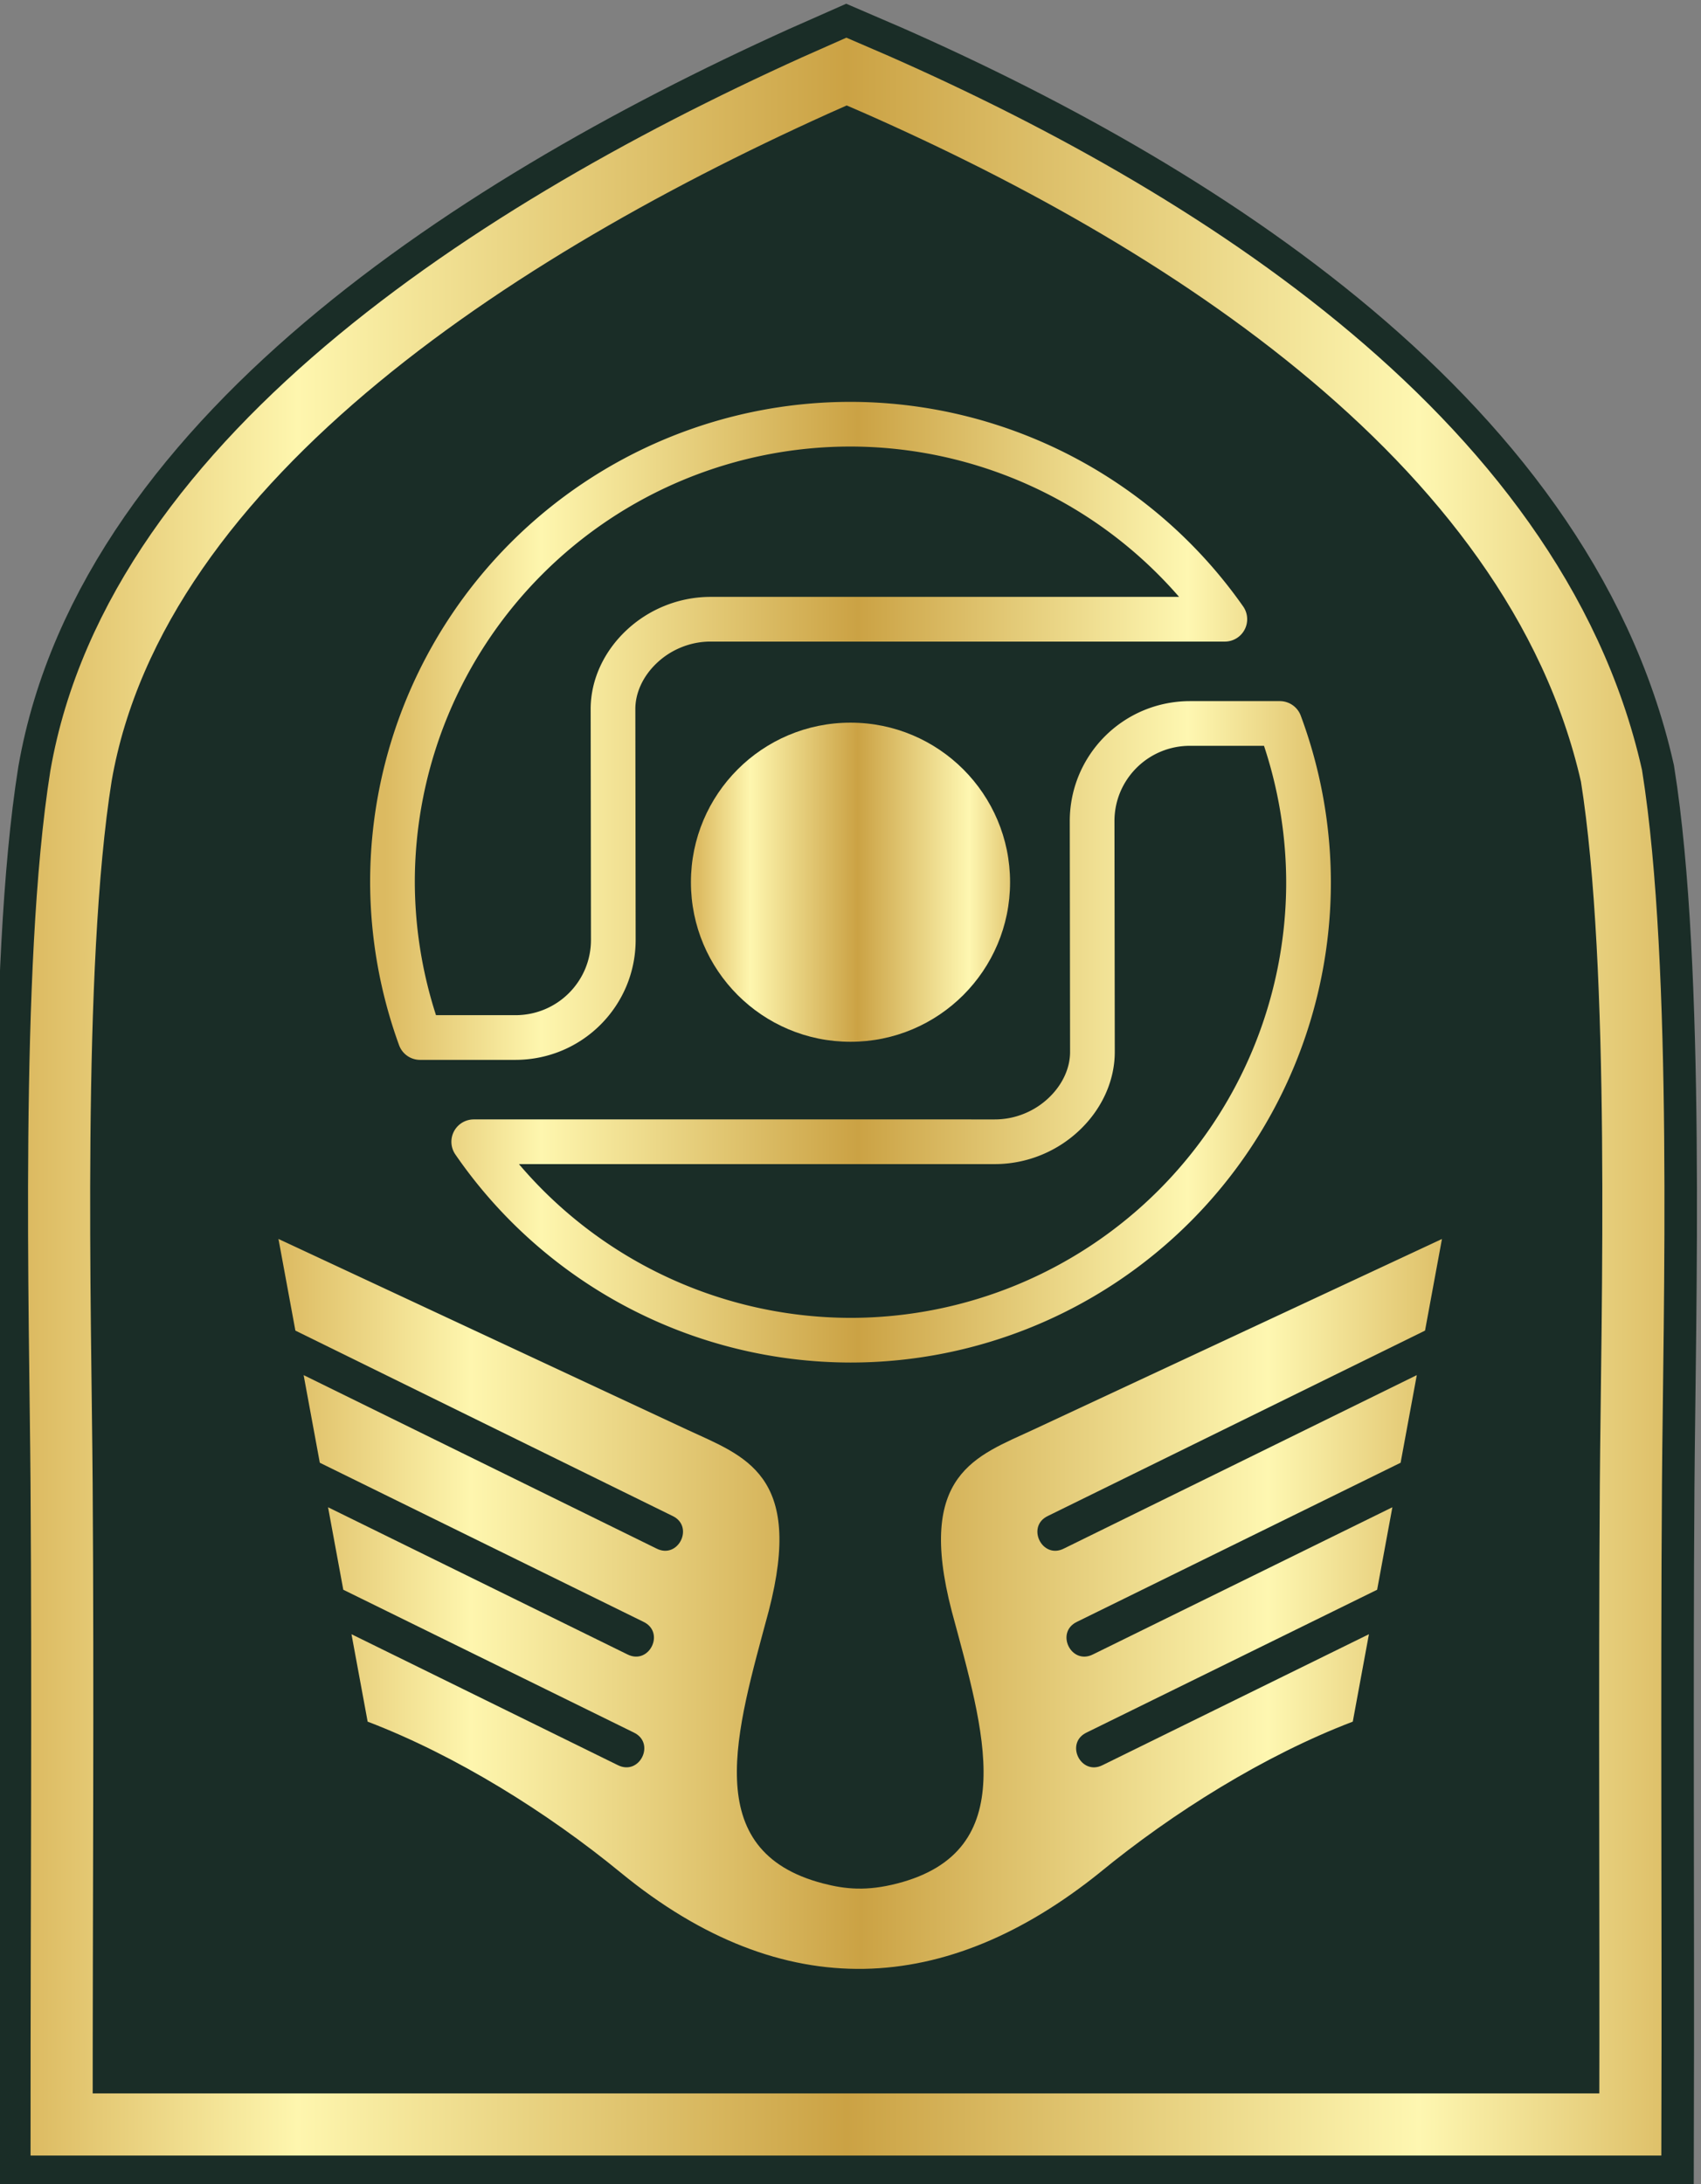 <?xml version="1.0" encoding="UTF-8" standalone="no"?>
<!-- Created with Inkscape (http://www.inkscape.org/) -->

<svg
   xmlns:dc="http://purl.org/dc/elements/1.1/"
   xmlns:cc="http://creativecommons.org/ns#"
   xmlns:rdf="http://www.w3.org/1999/02/22-rdf-syntax-ns#"
   xmlns:svg="http://www.w3.org/2000/svg"
   xmlns="http://www.w3.org/2000/svg"
   xmlns:xlink="http://www.w3.org/1999/xlink"
   xmlns:sodipodi="http://sodipodi.sourceforge.net/DTD/sodipodi-0.dtd"
   xmlns:inkscape="http://www.inkscape.org/namespaces/inkscape"
   width="50.358mm"
   height="64.669mm"
   viewBox="0 0 50.358 64.669"
   version="1.1"
   id="svg8554"
   inkscape:version="0.92.3 (2405546, 2018-03-11)"
   sodipodi:docname="IRGC-Aerial Service-Branch.svg">
  <rect x="0" y="0" width="50.358" height="64.669" fill="#808080" stroke="none"/>
  <defs
     id="defs8548">
    <linearGradient
       inkscape:collect="always"
       id="linearGradient11044">
      <stop
         style="stop-color:#dcba61;stop-opacity:1"
         offset="0"
         id="stop11034" />
      <stop
         id="stop11036"
         offset="0.165"
         style="stop-color:#fef6ae;stop-opacity:1" />
      <stop
         id="stop11038"
         offset="0.5"
         style="stop-color:#cba244;stop-opacity:1" />
      <stop
         style="stop-color:#fef7b1;stop-opacity:1"
         offset="0.85"
         id="stop11040" />
      <stop
         style="stop-color:#dec069;stop-opacity:1"
         offset="1"
         id="stop11042" />
    </linearGradient>
    <linearGradient
       inkscape:collect="always"
       xlink:href="#linearGradient11044"
       id="linearGradient5886"
       x1="26.197"
       y1="382.456"
       x2="88.19"
       y2="382.456"
       gradientUnits="userSpaceOnUse"
       gradientTransform="matrix(0.556,0,0,0.556,48.639,-43.981)" />
    <linearGradient
       inkscape:collect="always"
       xlink:href="#linearGradient11044"
       id="linearGradient7139"
       x1="439.981"
       y1="1662.376"
       x2="545.481"
       y2="1662.376"
       gradientUnits="userSpaceOnUse"
       gradientTransform="matrix(0.265,0,0,0.265,-50.237,-292.683)" />
    <linearGradient
       inkscape:collect="always"
       xlink:href="#linearGradient11044"
       id="linearGradient7183"
       x1="475.577"
       y1="1663.244"
       x2="511.286"
       y2="1663.244"
       gradientUnits="userSpaceOnUse"
       gradientTransform="matrix(0.265,0,0,0.265,-50.423,-292.913)" />
    <linearGradient
       inkscape:collect="always"
       xlink:href="#linearGradient11044"
       id="linearGradient847"
       gradientUnits="userSpaceOnUse"
       gradientTransform="matrix(0.265,0,0,0.265,-50.237,-292.683)"
       x1="439.981"
       y1="1662.376"
       x2="545.481"
       y2="1662.376" />
    <linearGradient
       inkscape:collect="always"
       xlink:href="#linearGradient11044"
       id="linearGradient862"
       x1="-377.529"
       y1="354.181"
       x2="-290.377"
       y2="354.181"
       gradientUnits="userSpaceOnUse" />
  </defs>
  <sodipodi:namedview
     id="base"
     pagecolor="#ffffff"
     bordercolor="#666666"
     borderopacity="1.0"
     inkscape:pageopacity="0.0"
     inkscape:pageshadow="2"
     inkscape:zoom="0.98994949"
     inkscape:cx="-164.59329"
     inkscape:cy="95.708857"
     inkscape:document-units="mm"
     inkscape:current-layer="layer1"
     showgrid="false"
     fit-margin-top="0"
     fit-margin-left="0"
     fit-margin-right="0"
     fit-margin-bottom="0"
     inkscape:window-width="1366"
     inkscape:window-height="715"
     inkscape:window-x="-8"
     inkscape:window-y="-8"
     inkscape:window-maximized="1" />
  <g
     inkscape:label="Layer 1"
     inkscape:groupmode="layer"
     id="layer1"
     transform="translate(-54.952,-121.035)">
    <g
       transform="matrix(0.556,0,0,0.556,265.683,-43.423)"
       id="g5141">
      <path
         sodipodi:nodetypes="cscccscc"
         inkscape:connector-curvature="0"
         id="path5143"
         d="m -292.203,408.992 c 0.03,-11.462 -0.049,-22.875 0.03,-34.113 0.065,-9.146 0.594,-27.491 -1.034,-37.702 -4.113,-18.174 -23.93,-30.334 -40.73,-37.503 -17.909,7.851 -37.791,20.419 -40.762,37.503 -1.628,10.21 -1.098,28.555 -1.034,37.702 0.079,11.239 0,22.651 0.001,34.113 z"
         style="fill:none;fill-opacity:1;stroke:#1a2d27;stroke-width:6.769;stroke-linecap:butt;stroke-linejoin:miter;stroke-miterlimit:4;stroke-dasharray:none;stroke-opacity:1" />
      <path
         style="fill:#1a2d27;fill-opacity:1;stroke:url(#linearGradient862);stroke-width:3.308;stroke-linecap:butt;stroke-linejoin:miter;stroke-miterlimit:4;stroke-dasharray:none;stroke-opacity:1"
         d="m -292.203,408.914 c 0.03,-11.462 -0.049,-22.875 0.03,-34.113 0.065,-9.146 0.594,-27.491 -1.034,-37.702 -4.113,-18.174 -23.93,-30.334 -40.73,-37.503 -17.909,7.851 -37.791,20.419 -40.762,37.503 -1.628,10.21 -1.098,28.555 -1.034,37.702 0.079,11.239 0,22.651 0.001,34.113 z"
         id="path5145"
         inkscape:connector-curvature="0"
         sodipodi:nodetypes="cscccscc" />
    </g>
    <path
       style="fill:url(#linearGradient5886);fill-opacity:1;fill-rule:evenodd;stroke:none;stroke-width:0.124px;stroke-linecap:butt;stroke-linejoin:miter;stroke-opacity:1"
       d="m 87.505,176.479 c 2.173,-1.784 4.874,-3.472 7.496,-4.473 l 0.478,-2.588 -7.883,3.875 c -0.647,0.328 -1.129,-0.653 -0.474,-0.965 l 8.6,-4.227 0.451,-2.442 -8.862,4.356 c -0.647,0.328 -1.129,-0.653 -0.474,-0.965 l 9.58,-4.709 0.479,-2.594 -10.44,5.131 c -0.651,0.34 -1.141,-0.657 -0.474,-0.965 l 11.158,-5.484 0.501,-2.713 -12.094,5.644 c -1.692,0.789 -3.478,1.304 -2.419,5.375 0.953,3.55 2.085,7.107 -1.612,8.062 -0.906,0.234 -1.537,0.171 -2.195,0 -3.696,-0.961 -2.565,-4.512 -1.612,-8.062 1.059,-4.071 -0.727,-4.586 -2.419,-5.375 l -12.094,-5.644 0.501,2.713 11.158,5.484 c 0.666,0.308 0.177,1.304 -0.474,0.965 l -10.44,-5.131 0.479,2.594 9.58,4.709 c 0.655,0.312 0.173,1.292 -0.474,0.965 l -8.862,-4.356 0.451,2.442 8.6,4.227 c 0.655,0.312 0.173,1.292 -0.474,0.965 l -7.883,-3.875 0.478,2.588 c 2.621,1.001 5.322,2.689 7.496,4.473 4.834,3.964 9.661,3.625 14.174,0 z"
       id="path7449"
       inkscape:connector-curvature="0"
       sodipodi:nodetypes="cccccccccccccccscsscscccccccccccccccc" />
    <path
       style="opacity:1;fill:none;fill-opacity:1;fill-rule:evenodd;stroke:url(#linearGradient847);stroke-width:1.323;stroke-linecap:round;stroke-linejoin:round;stroke-miterlimit:4;stroke-dasharray:none;stroke-dashoffset:0;stroke-opacity:1;paint-order:normal"
       d="m 92.841,142.454 h -2.657 c -0.402,0 -0.784,0.081 -1.131,0.227 -0.347,0.146 -0.66,0.358 -0.922,0.62 -0.262,0.262 -0.474,0.574 -0.621,0.921 -0.146,0.347 -0.227,0.729 -0.226,1.131 l 0.009,6.815 c 0.002,0.344 -0.077,0.683 -0.222,0.998 -0.145,0.315 -0.356,0.605 -0.618,0.853 -0.261,0.248 -0.573,0.453 -0.92,0.595 -0.347,0.143 -0.729,0.224 -1.131,0.224 H 80.924 79.469 75.99 68.977 a 13.56,13.56 0 0 0 11.154,5.875 13.56,13.56 0 0 0 13.56,-13.56 13.56,13.56 0 0 0 -0.85,-4.699 z"
       id="path837"
       inkscape:connector-curvature="0" />
    <path
       style="opacity:1;fill:none;fill-opacity:1;fill-rule:evenodd;stroke:url(#linearGradient7139);stroke-width:1.323;stroke-linecap:round;stroke-linejoin:round;stroke-miterlimit:4;stroke-dasharray:none;stroke-dashoffset:0;stroke-opacity:1;paint-order:normal"
       d="m 80.131,133.594 a 13.56,13.56 0 0 0 -13.56,13.56 13.56,13.56 0 0 0 0.817,4.598 h 2.821 c 0.402,0 0.784,-0.081 1.131,-0.227 0.347,-0.146 0.66,-0.358 0.922,-0.62 0.262,-0.262 0.474,-0.574 0.621,-0.921 0.146,-0.347 0.227,-0.729 0.226,-1.131 l -0.009,-6.815 c -0.002,-0.344 0.077,-0.683 0.222,-0.998 0.145,-0.315 0.356,-0.605 0.618,-0.853 0.261,-0.248 0.573,-0.453 0.92,-0.595 0.347,-0.143 0.729,-0.224 1.131,-0.224 h 3.479 1.455 3.479 6.809 A 13.56,13.56 0 0 0 80.131,133.594 Z"
       id="path7131"
       inkscape:connector-curvature="0" />
    <circle
       style="opacity:1;fill:url(#linearGradient7183);fill-opacity:1;fill-rule:evenodd;stroke:none;stroke-width:1.323;stroke-linecap:round;stroke-linejoin:round;stroke-miterlimit:4;stroke-dasharray:none;stroke-dashoffset:0;stroke-opacity:1;paint-order:normal"
       id="path7175"
       cx="80.131"
       cy="147.154"
       r="4.724" />
  </g>
</svg>
